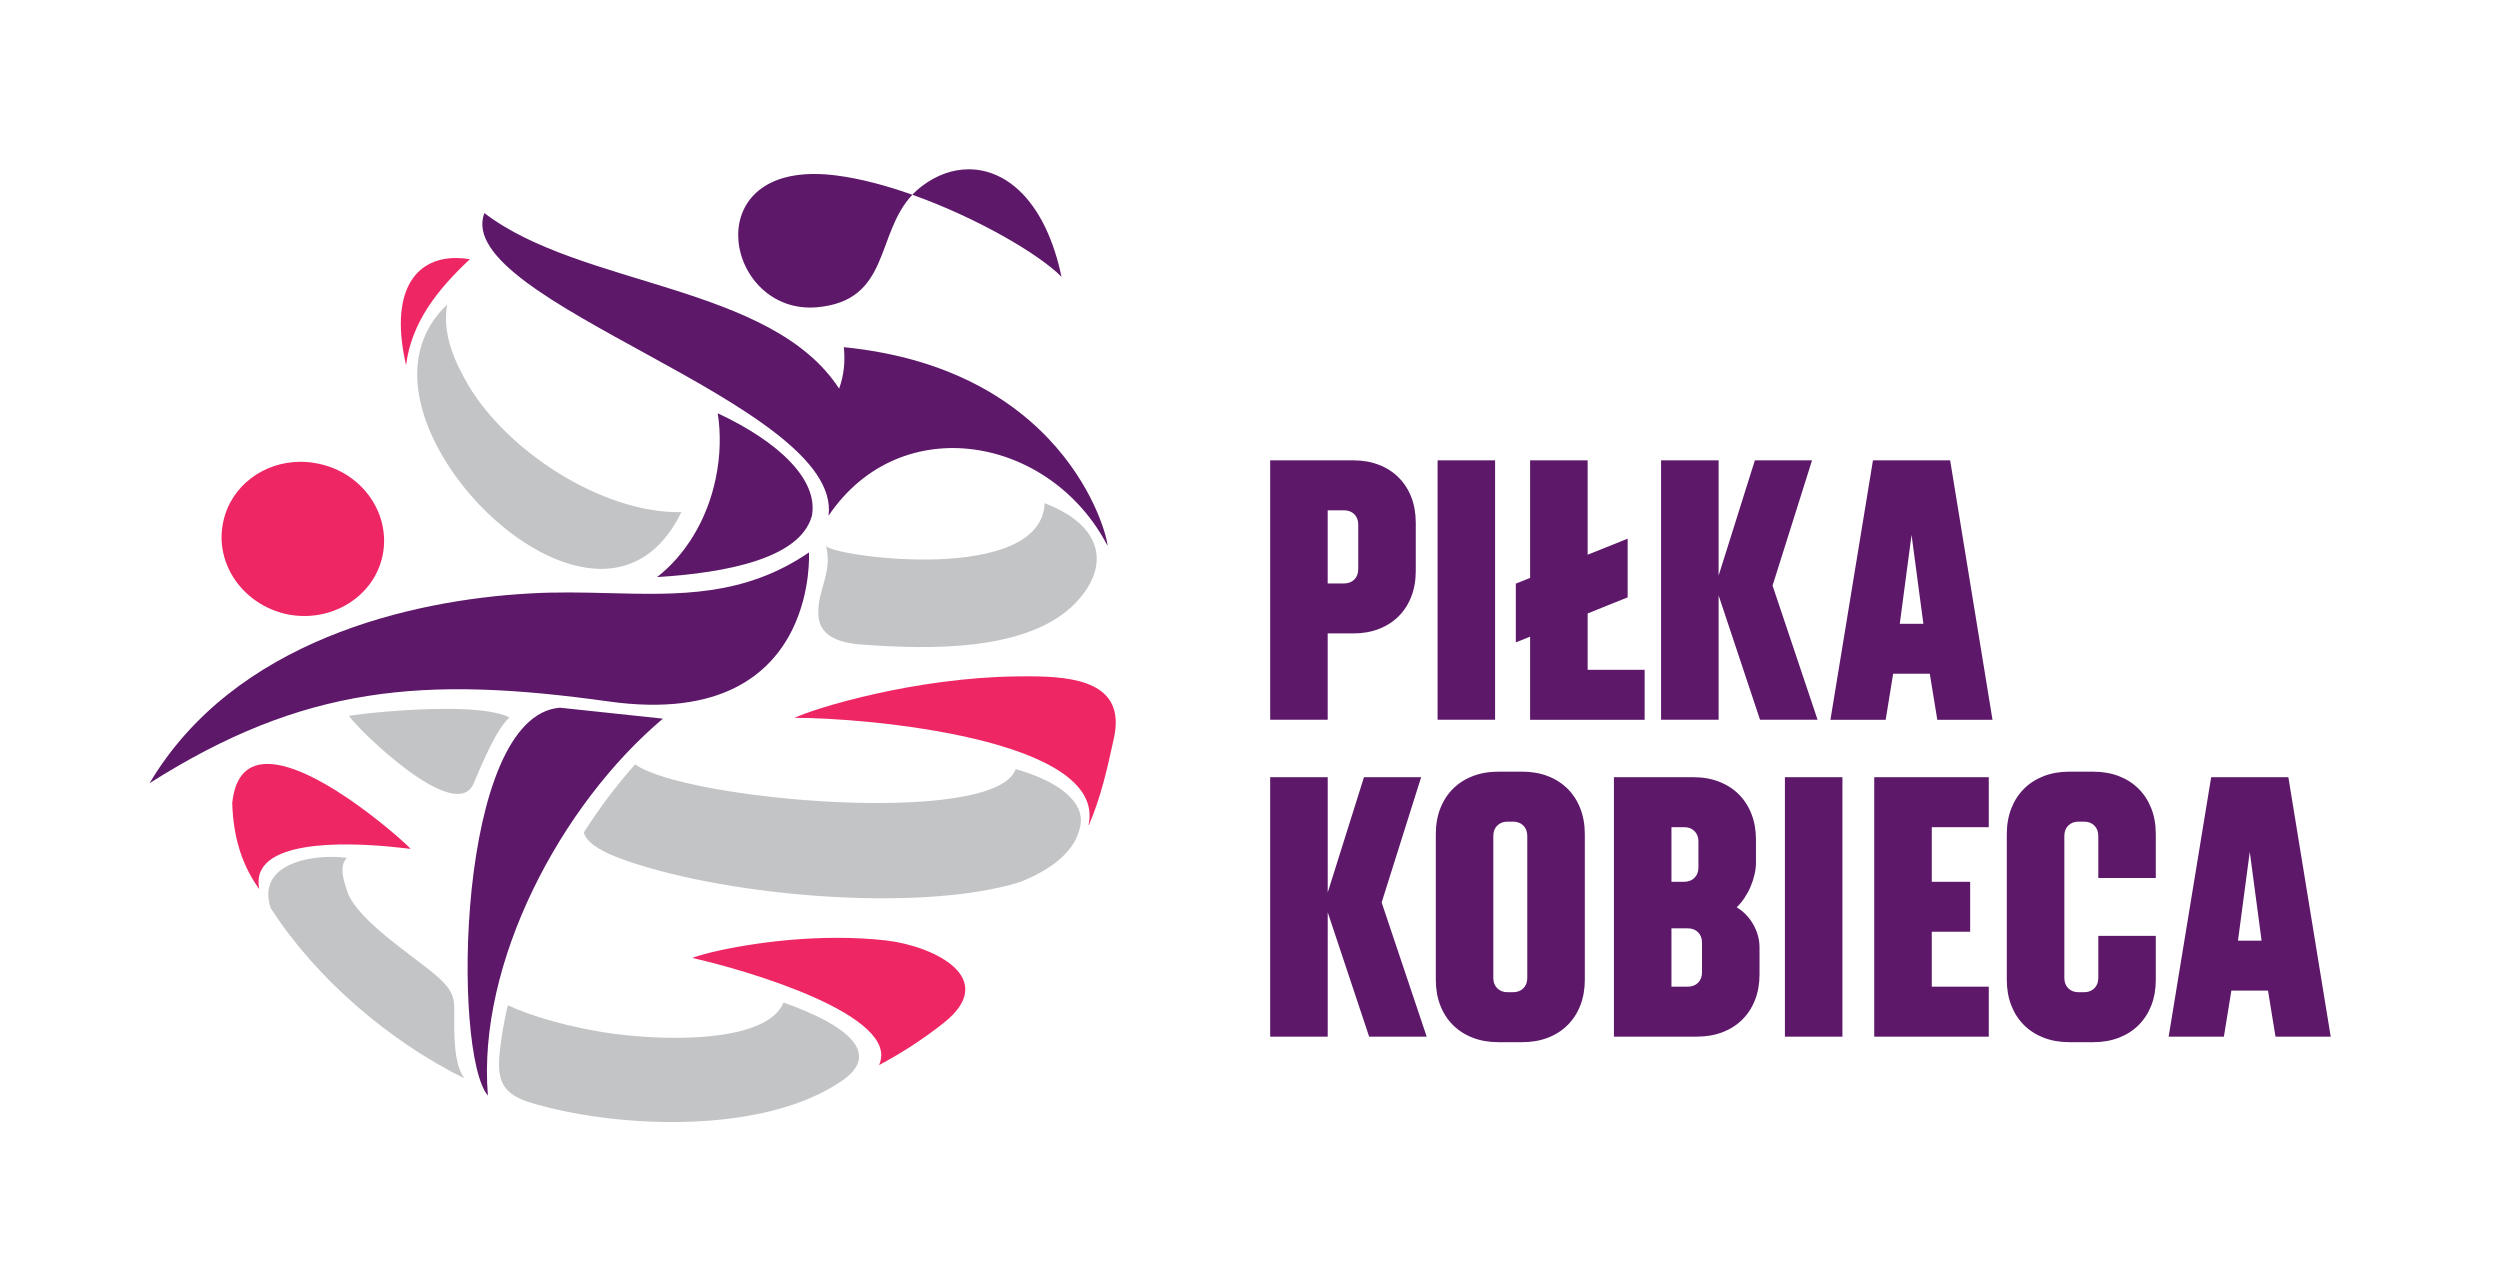 <?xml version="1.0" encoding="UTF-8"?>
<svg width="635px" height="323px" viewBox="0 0 635 323" version="1.1" xmlns="http://www.w3.org/2000/svg" xmlns:xlink="http://www.w3.org/1999/xlink">
    <title>Component / Image / Pilka kobieca logo@1x</title>
    <g id="Component-/-Image-/-Pilka-kobieca-logo" stroke="none" stroke-width="1" fill="none" fill-rule="evenodd">
        <rect id="Piłka-Kobieca-Logotyp-poziom" x="0" y="0" width="635" height="323"></rect>
        <g id="Logotyp" transform="translate(38, 43)">
            <path d="M305.727,73.926 C308.111,73.926 310.284,74.306 312.235,75.061 C314.188,75.815 315.858,76.886 317.246,78.278 C318.64,79.67 319.721,81.334 320.473,83.282 C321.23,85.233 321.604,87.4 321.604,89.789 L321.604,102.026 C321.604,104.415 321.23,106.576 320.473,108.527 C319.721,110.475 318.64,112.145 317.246,113.537 C315.858,114.923 314.188,116 312.235,116.754 C310.284,117.508 308.111,117.89 305.727,117.89 L299.233,117.89 L299.233,139.82 L284.625,139.82 L284.625,73.926 L305.727,73.926 L305.727,73.926 Z M303.363,105.2 C304.448,105.2 305.329,104.863 305.997,104.203 C306.658,103.535 306.995,102.656 306.995,101.572 L306.995,90.243 C306.995,89.151 306.658,88.28 305.997,87.613 C305.329,86.946 304.448,86.616 303.363,86.616 L299.233,86.616 L299.233,105.2 L303.363,105.2 L303.363,105.2 Z M327.145,73.926 L341.754,73.926 L341.754,139.82 L327.145,139.82 L327.145,73.926 Z M347.02,120.155 L347.02,105.242 L350.646,103.791 L350.646,73.925 L365.263,73.925 L365.263,97.901 L375.424,93.82 L375.424,108.731 L365.263,112.813 L365.263,127.129 L379.739,127.129 L379.739,139.822 L350.646,139.822 L350.646,118.704 L347.02,120.155 Z M398.529,73.926 L398.529,103.205 L407.737,73.926 L422.257,73.926 L412.228,105.741 L423.668,139.82 L409.051,139.82 L398.529,108.232 L398.529,139.82 L383.912,139.82 L383.912,73.926 L398.529,73.926 L398.529,73.926 Z M426.931,139.821 L437.731,73.926 L457.338,73.926 L468.095,139.821 L454.073,139.821 L452.166,128.127 L442.862,128.127 L440.961,139.821 L426.931,139.821 Z M450.537,115.443 L447.536,92.866 L444.541,115.443 L450.537,115.443 L450.537,115.443 Z M299.241,154.41 L299.241,183.69 L308.447,154.41 L322.969,154.41 L312.938,186.225 L324.378,220.307 L309.763,220.307 L299.241,188.718 L299.241,220.307 L284.624,220.307 L284.624,154.41 L299.241,154.41 L299.241,154.41 Z M326.696,168.867 C326.696,166.478 327.07,164.316 327.827,162.368 C328.581,160.418 329.662,158.75 331.048,157.356 C332.442,155.97 334.114,154.892 336.067,154.141 C338.016,153.385 340.182,153.003 342.574,153.003 L348.657,153.003 C351.05,153.003 353.223,153.385 355.171,154.141 C357.118,154.892 358.79,155.97 360.184,157.356 C361.576,158.75 362.651,160.418 363.405,162.368 C364.16,164.316 364.543,166.478 364.543,168.867 L364.543,205.849 C364.543,208.238 364.16,210.407 363.405,212.356 C362.651,214.306 361.576,215.968 360.184,217.36 C358.79,218.754 357.118,219.823 355.171,220.579 C353.223,221.332 351.05,221.712 348.657,221.712 L342.574,221.712 C340.182,221.712 338.016,221.332 336.067,220.579 C334.114,219.823 332.442,218.754 331.048,217.36 C329.662,215.968 328.581,214.306 327.827,212.356 C327.07,210.407 326.696,208.238 326.696,205.849 L326.696,168.867 Z M344.937,165.696 C343.843,165.696 342.97,166.031 342.303,166.69 C341.635,167.36 341.304,168.237 341.304,169.323 L341.304,205.395 C341.304,206.487 341.635,207.36 342.303,208.025 C342.97,208.692 343.843,209.022 344.937,209.022 L346.294,209.022 C347.388,209.022 348.26,208.692 348.929,208.025 C349.598,207.36 349.926,206.487 349.926,205.395 L349.926,169.323 C349.926,168.237 349.598,167.36 348.929,166.69 C348.26,166.031 347.388,165.696 346.294,165.696 L344.937,165.696 Z M392.131,154.409 C394.523,154.409 396.687,154.791 398.64,155.548 C400.591,156.301 402.264,157.37 403.658,158.762 C405.045,160.156 406.124,161.818 406.879,163.768 C407.633,165.716 408.016,167.884 408.016,170.276 L408.016,176.027 C408.016,177.061 407.89,178.092 407.648,179.132 C407.407,180.175 407.077,181.192 406.65,182.195 C406.226,183.192 405.713,184.139 405.111,185.047 C404.502,185.957 403.84,186.754 403.114,187.449 C404.869,188.504 406.27,189.962 407.335,191.825 C408.39,193.678 408.919,195.635 408.919,197.694 L408.919,204.442 C408.919,206.832 408.545,209.001 407.79,210.949 C407.033,212.898 405.954,214.568 404.56,215.954 C403.175,217.346 401.5,218.416 399.549,219.173 C397.596,219.924 395.426,220.306 393.04,220.306 L371.937,220.306 L371.937,154.409 L392.131,154.409 L392.131,154.409 Z M386.548,180.974 L389.767,180.974 C390.861,180.974 391.735,180.636 392.401,179.969 C393.07,179.309 393.399,178.431 393.399,177.345 L393.399,170.729 C393.399,169.637 393.07,168.766 392.401,168.099 C391.735,167.43 390.861,167.102 389.767,167.102 L386.548,167.102 L386.548,180.974 Z M386.548,192.798 L386.548,207.615 L390.678,207.615 C391.763,207.615 392.644,207.286 393.312,206.618 C393.973,205.961 394.31,205.079 394.31,203.989 L394.31,196.426 C394.31,195.335 393.973,194.465 393.312,193.795 C392.644,193.129 391.763,192.798 390.678,192.798 L386.548,192.798 L386.548,192.798 Z M415.367,154.409 L429.977,154.409 L429.977,220.306 L415.367,220.306 L415.367,154.409 Z M438.055,154.41 L467.148,154.41 L467.148,167.103 L452.672,167.103 L452.672,180.973 L462.422,180.973 L462.422,193.657 L452.672,193.657 L452.672,207.616 L467.148,207.616 L467.148,220.307 L438.055,220.307 L438.055,154.41 Z M471.727,205.849 L471.727,168.867 C471.727,166.478 472.108,164.317 472.862,162.367 C473.619,160.418 474.689,158.749 476.086,157.356 C477.473,155.971 479.143,154.893 481.096,154.139 C483.047,153.386 485.22,153.004 487.612,153.004 L493.695,153.004 C496.079,153.004 498.25,153.386 500.203,154.139 C502.154,154.893 503.828,155.971 505.214,157.356 C506.608,158.749 507.68,160.418 508.443,162.367 C509.198,164.317 509.572,166.478 509.572,168.867 L509.572,180.018 L494.966,180.018 L494.966,169.324 C494.966,168.238 494.627,167.358 493.967,166.691 C493.298,166.031 492.419,165.696 491.334,165.696 L489.968,165.696 C488.883,165.696 488,166.031 487.341,166.691 C486.673,167.358 486.342,168.238 486.342,169.324 L486.342,205.395 C486.342,206.488 486.673,207.359 487.341,208.026 C488,208.692 488.883,209.023 489.968,209.023 L491.334,209.023 C492.419,209.023 493.298,208.692 493.967,208.026 C494.627,207.359 494.966,206.488 494.966,205.395 L494.966,194.705 L509.572,194.705 L509.572,205.849 C509.572,208.238 509.198,210.408 508.443,212.357 C507.68,214.307 506.608,215.968 505.214,217.36 C503.828,218.753 502.154,219.824 500.203,220.577 C498.25,221.333 496.079,221.713 493.695,221.713 L487.612,221.713 C485.22,221.713 483.047,221.333 481.096,220.577 C479.143,219.824 477.473,218.753 476.086,217.36 C474.689,215.968 473.619,214.307 472.862,212.357 C472.108,210.408 471.727,208.238 471.727,205.849 L471.727,205.849 Z M512.836,220.307 L523.637,154.41 L543.243,154.41 L554,220.307 L539.979,220.307 L538.072,208.611 L528.767,208.611 L526.867,220.307 L512.836,220.307 L512.836,220.307 Z M536.443,195.927 L533.441,173.352 L530.446,195.927 L536.443,195.927 Z" id="Name" fill="#5D186A"></path>
            <g id="Sygnet">
                <path d="M18.697,89.577 C20.583,80.494 28.912,74.295 38.316,74.295 C39.81,74.295 41.333,74.452 42.862,74.779 C54.099,77.062 61.361,87.589 59.176,98.117 C56.983,108.645 46.048,115.299 34.906,113.017 C23.771,110.634 16.409,100.204 18.697,89.577 L18.697,89.577 Z M20.985,160.987 C21.729,153.72 25.209,151.035 29.93,151.035 C36.625,151.035 45.824,156.43 53.289,161.828 C60.927,167.347 66.753,172.872 66.235,172.607 C66.235,172.631 64.211,172.34 61.094,172.049 C50.057,171.017 25.285,169.983 27.845,182.839 C24.065,177.574 21.283,170.82 20.985,160.987 L20.985,160.987 Z M65.14,49.751 C60.916,31.435 67.176,22.532 77.815,22.535 C78.946,22.535 80.127,22.634 81.352,22.834 C73.296,30.384 66.532,38.728 65.14,49.751 Z M220.288,128.809 C221.241,128.796 222.206,128.785 223.185,128.785 C235.125,128.785 247.983,130.351 244.953,144.401 C243.263,152.148 241.671,159.401 238.587,166.549 L238.487,166.549 C243.359,144.503 181.003,139.236 163.798,139.336 C169.267,136.754 194.526,129.109 220.288,128.809 L220.288,128.809 Z M137.838,200.317 C141.951,198.71 157.494,195.205 174.678,195.205 C178.696,195.205 182.8,195.396 186.869,195.848 C199.202,197.24 216.11,205.482 201.59,216.907 C196.418,220.98 191.047,224.452 185.279,227.532 C190.946,215.117 152.458,203.595 137.838,200.317 Z" id="Shape" fill="#EE2664"></path>
                <path d="M167.476,97.323 L167.478,97.323 C167.478,97.323 168.039,106.994 163.374,116.669 C157.933,127.947 145.381,139.224 116.558,135.165 C69.615,128.612 39.18,131.092 0,155.922 C21.579,119.572 66.531,109.442 96.271,107.753 C103.291,107.325 110.074,107.492 116.684,107.657 C134.49,108.105 151.01,108.554 167.476,97.323 L167.476,97.323 Z M172.45,87.99 C176.128,59.483 76.477,33.661 85.029,11.114 C109.494,29.887 157.929,29.191 175.134,55.711 C176.328,52.431 176.726,48.858 176.328,45.183 C235.106,51.043 243.958,96.133 243.264,95.538 C228.843,67.826 190.847,60.776 172.45,87.99 L172.45,87.99 Z M149.564,18.157 C148.84,9.676 154.369,1.19 168.847,1.19 C170.608,1.19 172.507,1.316 174.536,1.583 C180.613,2.376 187.216,4.148 193.734,6.466 C184.282,16.532 188.231,33.398 169.464,35.05 C158.005,36.013 150.325,27.082 149.564,18.157 L149.564,18.157 Z M196.321,4.164 C199.946,1.446 204.007,0 208.074,0 C217.826,0 227.623,8.31 231.626,27.306 C225.867,21.487 210.055,12.267 193.735,6.466 C194.502,5.649 195.357,4.88 196.321,4.164 L196.321,4.164 Z M85.926,235.279 C76.877,224.849 77.871,138.84 104.224,136.755 L130.381,139.537 C104.426,161.387 83.143,201.611 85.926,235.279 L85.926,235.279 Z M143.807,78.454 C144.999,72.694 145.102,67.132 144.305,61.969 C160.217,69.414 169.667,78.951 168.272,87.692 C168.272,87.889 168.272,87.991 168.17,88.187 C165.091,98.816 146.693,102.489 128.89,103.581 C135.949,98.117 141.617,89.182 143.807,78.454 Z" id="Shape" fill="#5D186A"></path>
                <path d="M171.901,95.825 C171.774,95.698 171.742,95.576 171.808,95.462 C171.837,95.584 171.872,95.708 171.901,95.825 Z M171.832,95.735 C174.453,98.498 226.487,105.468 227.346,84.81 C242.863,90.768 243.76,101.398 235.006,110.335 C222.972,122.552 197.909,121.953 181.499,120.762 C174.836,120.367 170.062,118.48 169.864,113.115 C169.568,106.752 173.528,102.609 171.832,95.735 L171.832,95.735 Z M78.17,78.552 C67.727,64.349 62.853,46.472 75.584,34.357 C74.29,41.605 77.274,48.559 81.052,55.014 C91,71.604 114.867,87.393 135.056,87.094 C121.828,114.209 92.592,98.219 78.17,78.552 L78.17,78.552 Z M30.73,187.606 C27.58,177.741 37.916,174.648 46.197,174.648 C47.587,174.648 48.923,174.735 50.125,174.892 C47.935,177.079 49.427,181.049 50.319,183.731 C53.007,190.981 67.33,200.019 72.796,204.789 C78.366,209.652 77.274,211.341 77.374,218.096 C77.472,223.359 77.872,228.126 79.958,230.908 C60.865,221.476 42.167,205.481 30.73,187.606 L30.73,187.606 Z M50.619,138.839 C54.064,138.246 65.203,137.051 75.247,137.051 C82.026,137.051 88.312,137.597 91.396,139.237 C88.016,142.316 84.634,150.559 82.246,156.121 C77.67,166.254 53.703,143.109 50.619,138.839 Z M110.294,168.436 C114.272,162.181 118.644,156.419 123.322,151.154 C136.151,160.291 214.817,167.144 219.986,152.349 C231.126,155.526 237.592,160.789 236.4,166.751 C235.204,173.204 229.238,177.773 221.08,181.051 C194.725,189.195 143.407,184.326 118.35,174.594 C113.972,172.808 110.888,170.821 110.294,168.436 Z M117.95,219.585 C136.645,221.972 157.432,220.578 161.012,211.642 C176.726,217.2 186.076,224.353 176.027,231.403 C156.336,245.11 119.937,243.62 98.457,237.562 C90.701,235.475 88.017,232.893 88.909,224.453 C89.309,220.478 90,216.408 90.999,212.333 C96.666,215.02 106.91,218.095 117.95,219.585 L117.95,219.585 Z" id="Shape" fill="#C2C4C6"></path>
            </g>
        </g>
    </g>
</svg>
